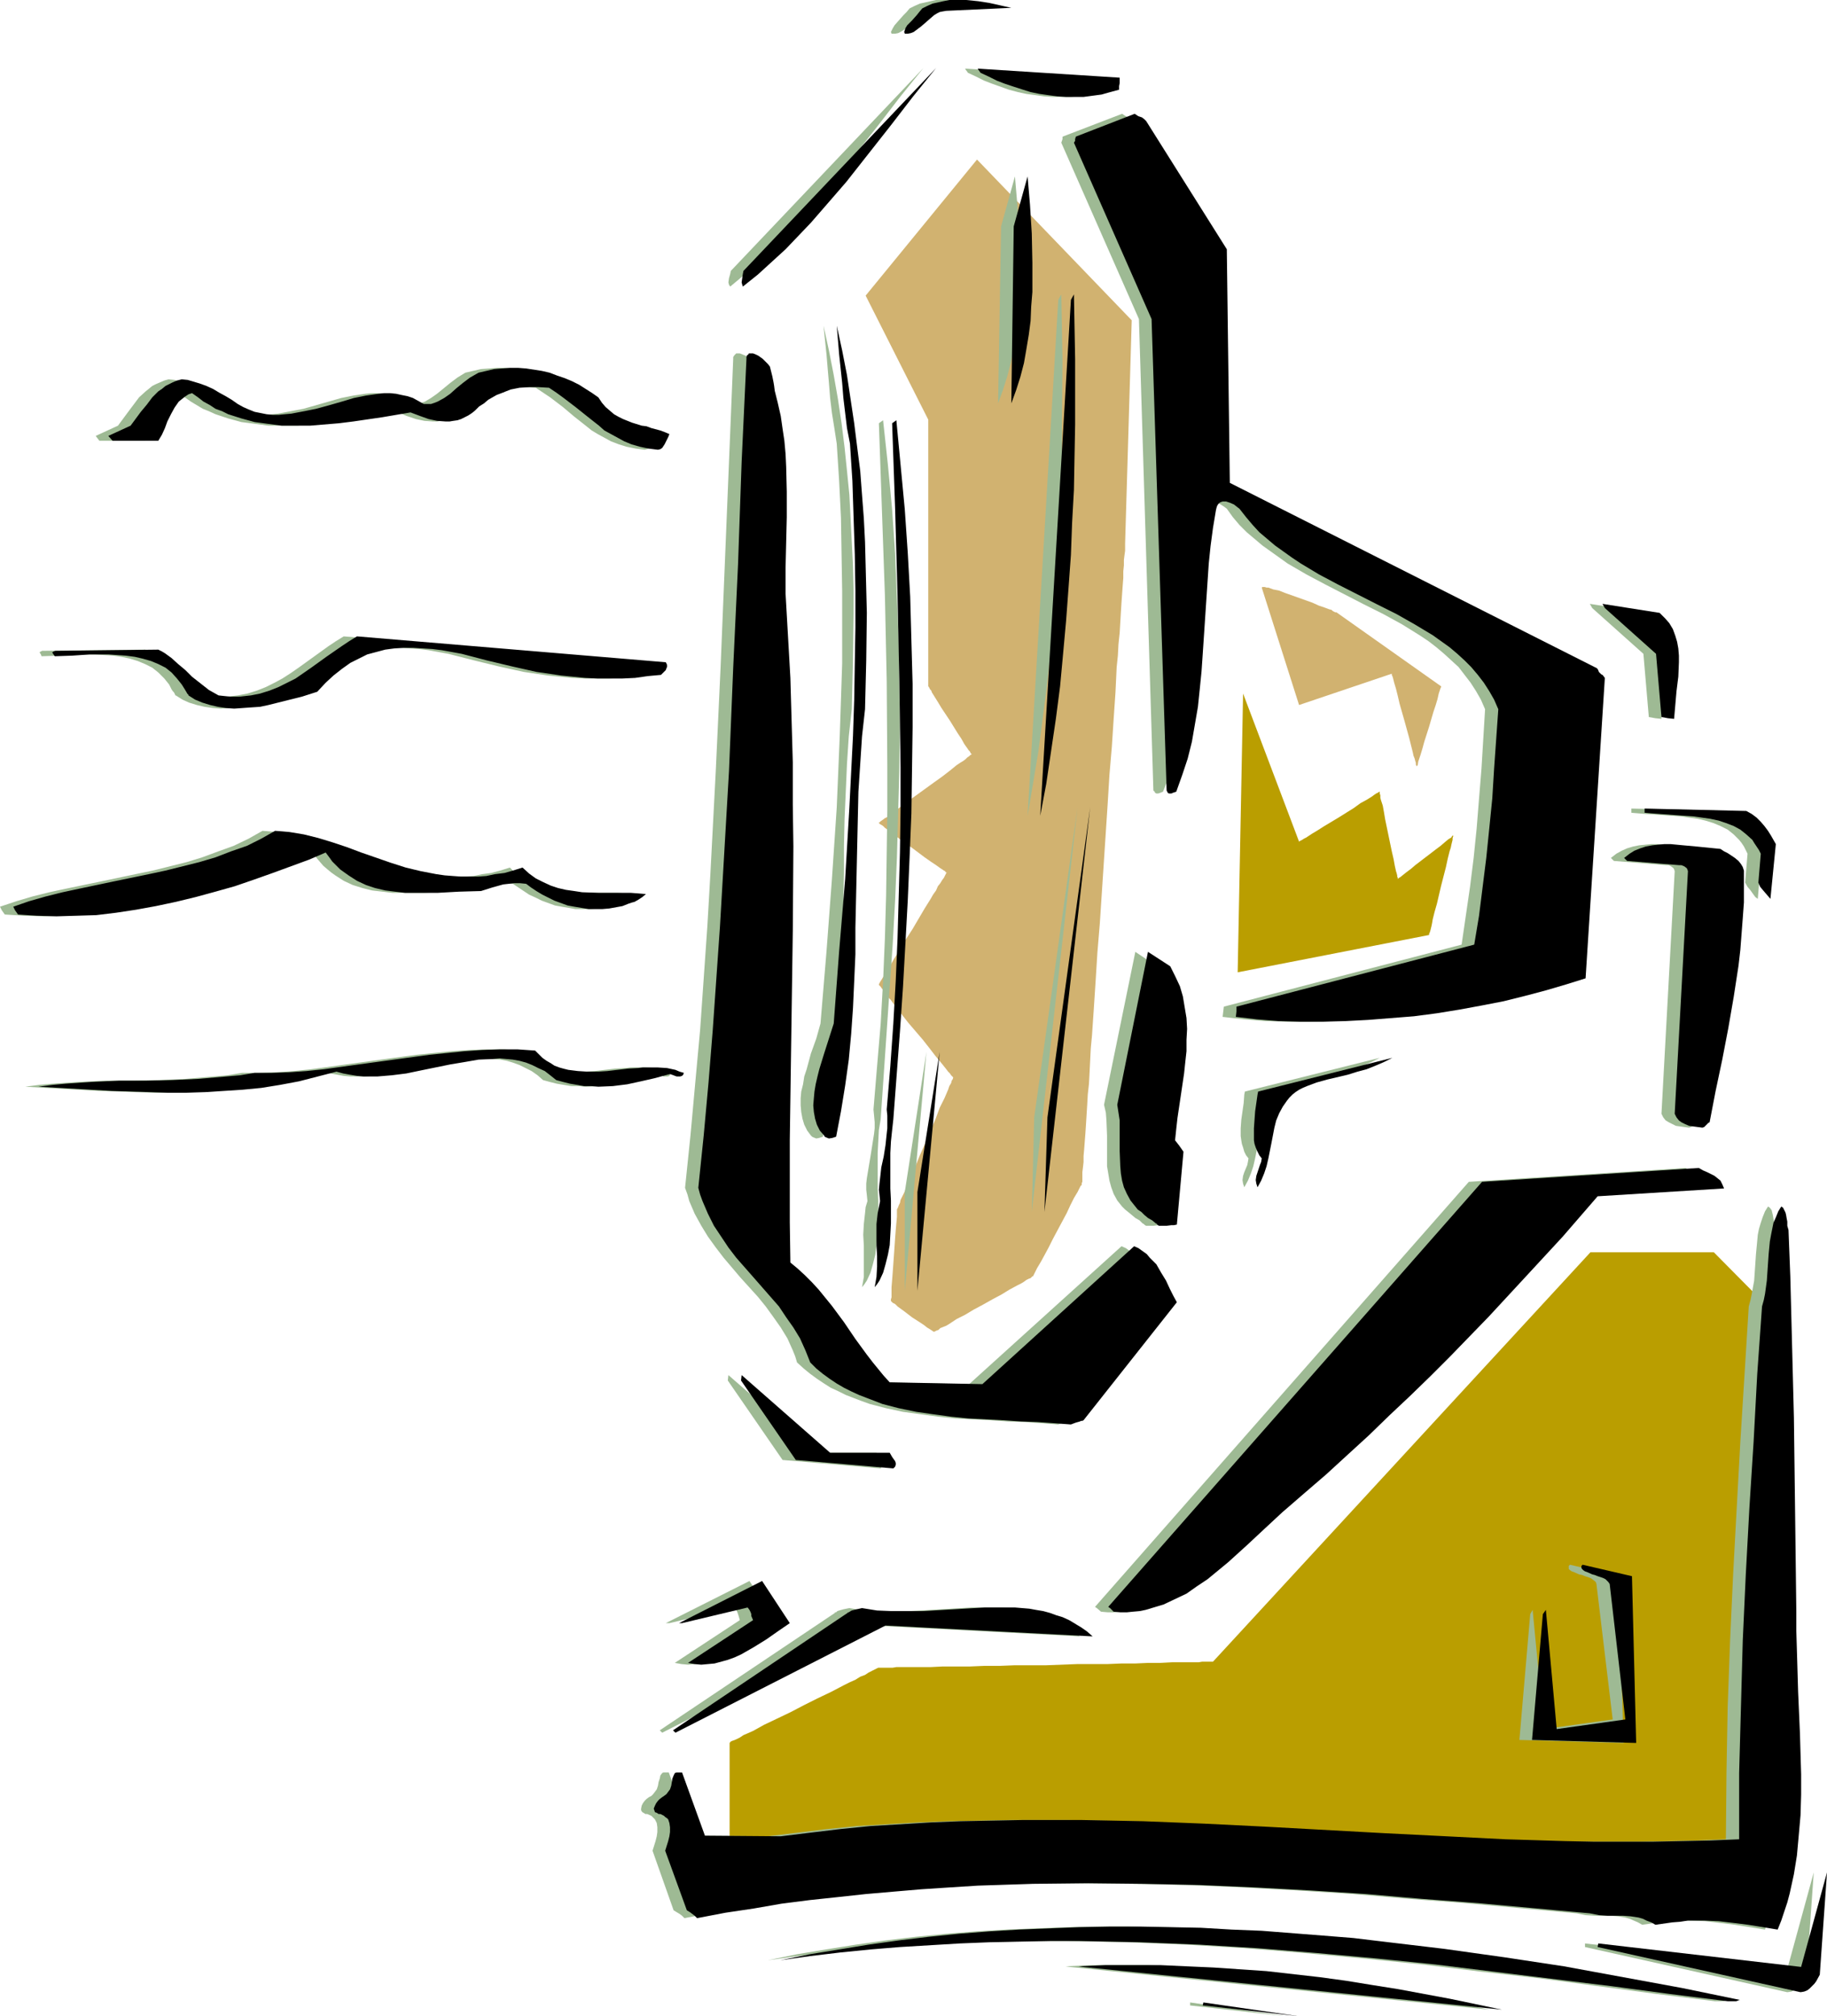 <?xml version="1.0" encoding="UTF-8" standalone="no"?>
<svg
   version="1.0"
   width="129.766mm"
   height="143.178mm"
   id="svg66"
   sodipodi:docname="Fan - Oscillating 07.wmf"
   xmlns:inkscape="http://www.inkscape.org/namespaces/inkscape"
   xmlns:sodipodi="http://sodipodi.sourceforge.net/DTD/sodipodi-0.dtd"
   xmlns="http://www.w3.org/2000/svg"
   xmlns:svg="http://www.w3.org/2000/svg">
  <sodipodi:namedview
     id="namedview66"
     pagecolor="#ffffff"
     bordercolor="#000000"
     borderopacity="0.25"
     inkscape:showpageshadow="2"
     inkscape:pageopacity="0.0"
     inkscape:pagecheckerboard="0"
     inkscape:deskcolor="#d1d1d1"
     inkscape:document-units="mm" />
  <defs
     id="defs1">
    <pattern
       id="WMFhbasepattern"
       patternUnits="userSpaceOnUse"
       width="6"
       height="6"
       x="0"
       y="0" />
  </defs>
  <path
     style="fill:#ba9e00;fill-opacity:1;fill-rule:evenodd;stroke:none"
     d="M 460.075,336.095 H 426.947 L 325.624,445.972 h -0.485 -0.485 -1.939 l -0.97,0.162 h -1.939 -2.424 -2.747 l -3.07,0.162 h -3.232 l -3.555,0.162 h -3.717 l -3.878,0.162 h -4.04 -4.04 l -8.403,0.323 h -8.403 l -4.04,0.162 h -4.04 l -3.878,0.162 h -3.717 -3.555 l -3.232,0.162 h -2.909 -2.747 -3.555 l -0.97,0.162 h -3.717 -0.162 l -0.323,0.162 -0.646,0.323 -0.646,0.323 -0.97,0.485 -0.97,0.646 -1.293,0.485 -1.293,0.808 -1.454,0.646 -1.616,0.808 -3.394,1.777 -3.717,1.777 -3.555,1.777 -3.717,1.939 -3.717,1.777 -3.394,1.616 -1.454,0.808 -1.454,0.808 -1.454,0.646 -1.131,0.485 -0.97,0.646 -0.97,0.485 -0.808,0.323 -0.485,0.162 -0.162,0.162 h -0.162 v 0.162 l -0.162,0.162 v 2.262 1.777 18.259 1.777 2.101 l 0.162,0.162 v 0.162 h 0.323 0.485 0.323 l 0.485,0.162 h 1.454 1.616 l 1.939,0.162 2.424,0.162 2.747,0.162 h 2.909 l 3.232,0.323 3.555,0.162 3.878,0.162 4.04,0.162 4.202,0.162 4.525,0.323 4.848,0.162 4.848,0.323 5.171,0.162 5.333,0.323 5.494,0.323 5.656,0.162 5.818,0.323 5.818,0.323 5.979,0.162 12.282,0.646 12.605,0.646 12.766,0.646 26.018,1.131 12.766,0.646 12.605,0.646 12.282,0.646 5.979,0.162 5.818,0.323 5.818,0.323 5.656,0.323 5.494,0.162 5.333,0.323 5.171,0.162 4.848,0.323 4.848,0.162 4.525,0.162 4.202,0.323 4.202,0.162 3.717,0.162 3.555,0.162 3.232,0.162 3.07,0.162 2.586,0.162 h 2.424 l 1.939,0.162 h 1.778 l 1.293,0.162 h 0.485 0.485 0.808 l 3.232,-156.413 z"
     id="path1" />
  <path
     style="fill:#d1b270;fill-opacity:1;fill-rule:evenodd;stroke:none"
     d="m 262.276,42.82 -29.896,36.518 16.806,33.286 v 0.485 0.323 5.817 2.101 54.131 2.101 5.817 0.323 0.485 0 l 0.162,0.162 0.162,0.323 0.162,0.323 0.323,0.323 0.162,0.485 0.808,1.293 0.808,1.293 0.97,1.616 2.262,3.393 2.101,3.393 0.97,1.454 0.808,1.454 0.808,1.131 0.323,0.485 0.323,0.323 0.162,0.323 0.162,0.323 h 0.162 v 0.162 0 l -0.323,0.162 -0.323,0.323 -0.485,0.323 -0.485,0.485 -0.646,0.485 -0.808,0.485 -0.97,0.646 -1.778,1.454 -2.101,1.616 -2.262,1.616 -4.686,3.393 -2.262,1.616 -2.101,1.616 -1.939,1.454 -0.808,0.485 -0.646,0.646 -0.646,0.323 -0.646,0.485 -0.485,0.323 -0.323,0.323 h -0.162 v 0.162 0 l 0.162,0.162 0.162,0.162 0.323,0.162 0.485,0.323 0.485,0.485 1.131,0.808 1.293,0.97 1.616,1.293 3.394,2.424 3.232,2.424 1.616,1.131 1.454,0.97 1.131,0.808 0.485,0.323 0.485,0.323 0.323,0.162 0.162,0.323 h 0.162 0.162 l -0.162,0.162 -0.162,0.323 -0.162,0.323 -0.323,0.646 -0.485,0.646 -0.485,0.808 -0.646,0.808 -0.485,1.131 -0.808,1.131 -0.646,1.131 -1.616,2.585 -1.616,2.747 -1.616,2.747 -1.778,2.747 -1.616,2.747 -1.616,2.585 -0.646,1.131 -0.646,1.131 -0.646,0.97 -0.485,0.97 -0.485,0.646 -0.485,0.808 -0.323,0.485 -0.162,0.323 -0.162,0.323 v 0 0.162 l 0.162,0.162 0.323,0.323 0.323,0.485 0.485,0.485 0.485,0.808 0.485,0.808 0.808,0.808 1.454,1.939 1.616,2.101 1.778,2.262 1.939,2.262 1.939,2.262 1.778,2.262 1.616,2.101 1.616,1.939 0.646,0.808 0.646,0.808 0.485,0.646 0.485,0.485 0.323,0.485 0.323,0.323 0.162,0.162 0.162,0.162 h -0.162 v 0.323 l -0.323,0.485 -0.162,0.646 -0.485,0.808 -0.323,0.97 -0.485,1.131 -0.485,1.131 -0.646,1.293 -0.646,1.293 -1.131,3.07 -1.454,3.232 -1.293,3.232 -1.454,3.232 -1.293,3.232 -1.293,2.909 -0.646,1.454 -0.485,1.293 -0.485,1.131 -0.485,0.97 -0.485,0.97 -0.162,0.808 -0.323,0.646 -0.162,0.485 -0.162,0.323 v 0 0 l -0.162,0.323 v 0.323 0.485 0.485 0.646 l -0.162,1.777 -0.162,1.777 -0.162,2.101 -0.323,4.686 -0.323,4.524 -0.162,2.101 -0.162,1.939 v 1.454 0.646 0.646 l -0.162,0.485 v 0.485 l 0.162,0.162 0.323,0.323 0.646,0.323 0.646,0.646 1.778,1.293 2.101,1.616 2.262,1.454 0.97,0.646 0.808,0.646 0.808,0.485 0.485,0.323 0.485,0.323 h 0.162 v 0 l 0.323,-0.162 0.323,-0.162 0.485,-0.162 0.485,-0.485 0.808,-0.323 0.808,-0.323 0.808,-0.485 1.939,-1.293 2.262,-1.131 2.424,-1.454 2.424,-1.293 2.586,-1.454 2.424,-1.293 2.101,-1.293 2.101,-1.131 0.97,-0.485 0.808,-0.485 0.646,-0.485 0.646,-0.323 0.485,-0.162 0.323,-0.323 0.162,-0.162 h 0.162 v 0 l 0.162,-0.323 0.162,-0.323 0.162,-0.323 0.323,-0.646 0.323,-0.646 0.485,-0.808 0.485,-0.808 0.97,-1.777 1.131,-2.101 1.131,-2.262 1.293,-2.424 2.424,-4.524 0.97,-2.101 0.97,-1.939 0.485,-0.808 0.485,-0.808 0.323,-0.646 0.323,-0.646 0.162,-0.323 0.323,-0.323 v -0.323 0 -0.162 l 0.162,-0.323 v -0.646 -0.808 -1.131 l 0.162,-1.293 0.162,-1.454 v -1.616 l 0.162,-1.777 0.162,-2.101 0.162,-2.101 0.162,-2.424 0.162,-2.585 0.162,-2.585 0.162,-2.909 0.323,-2.909 0.162,-3.07 0.162,-3.232 0.162,-3.232 0.323,-3.393 0.485,-7.11 0.485,-7.433 0.485,-7.756 0.646,-7.756 2.101,-31.994 0.485,-7.918 0.646,-7.594 0.485,-7.433 0.485,-7.11 0.162,-3.393 0.162,-3.393 0.323,-3.07 0.162,-3.07 0.323,-3.07 0.162,-2.747 0.162,-2.747 0.162,-2.585 0.162,-2.262 0.162,-2.262 0.162,-2.101 v -1.777 l 0.162,-1.616 v -1.454 l 0.162,-1.293 0.162,-1.131 v -0.808 -0.646 -0.323 -0.162 l 1.778,-59.948 z"
     id="path2" />
  <path
     style="fill:#9eba94;fill-opacity:1;fill-rule:evenodd;stroke:none"
     d="m 0.485,244.315 0.808,1.131 5.171,0.323 5.171,0.162 5.333,-0.162 5.333,-0.162 5.333,-0.646 5.494,-0.808 5.333,-0.97 5.333,-1.131 5.333,-1.293 5.171,-1.454 5.333,-1.454 5.171,-1.777 4.848,-1.777 5.01,-1.777 4.686,-1.777 4.686,-1.939 0.808,1.293 0.97,1.131 0.97,1.131 1.131,0.97 0.97,0.808 1.131,0.808 2.262,1.454 2.424,1.131 2.586,0.808 2.586,0.646 2.747,0.323 2.747,0.323 h 2.909 5.656 l 2.909,-0.162 2.909,-0.162 5.818,-0.162 1.616,-0.485 1.454,-0.485 2.909,-0.808 1.454,-0.162 1.616,-0.162 h 1.454 l 1.616,0.162 1.454,0.97 1.454,0.97 1.454,0.97 1.778,0.808 1.616,0.808 1.778,0.646 1.778,0.646 1.778,0.323 1.939,0.323 1.778,0.323 h 1.778 1.939 l 1.778,-0.162 1.778,-0.323 1.778,-0.323 1.778,-0.646 0.808,-0.323 0.646,-0.162 1.293,-0.646 0.97,-0.646 0.97,-0.808 -2.101,-0.162 -2.101,-0.162 h -4.202 -4.363 l -4.363,-0.162 -2.262,-0.323 -2.101,-0.323 -2.101,-0.485 -2.101,-0.646 -2.101,-0.97 -1.778,-0.97 -1.939,-1.293 -1.616,-1.616 -2.586,0.808 -2.424,0.646 -2.424,0.323 -2.262,0.485 -2.424,0.162 h -2.262 -2.262 l -2.101,-0.162 -2.262,-0.162 -2.101,-0.323 -4.202,-0.808 -4.202,-0.97 -4.04,-1.293 -7.757,-2.747 -3.878,-1.454 -3.878,-1.293 -3.717,-1.131 -3.878,-0.97 -3.878,-0.646 -1.939,-0.162 -1.939,-0.162 -3.717,2.101 -4.04,1.939 -4.04,1.454 -4.363,1.616 -4.202,1.293 -4.525,1.131 -4.525,1.131 -4.686,0.97 -9.211,1.939 -9.373,1.939 -4.525,0.97 -4.525,1.131 -4.363,1.293 L 0,243.346 Z"
     id="path3" />
  <path
     style="fill:#9eba94;fill-opacity:1;fill-rule:evenodd;stroke:none"
     d="m 11.15,176.127 4.686,-0.162 4.848,-0.323 h 4.848 l 2.424,0.162 2.424,0.162 2.262,0.323 2.262,0.485 2.101,0.646 1.939,0.808 1.939,0.97 1.616,1.293 1.616,1.616 1.293,1.616 0.646,1.293 0.323,0.485 0.323,0.323 0.323,0.646 v 0.162 h 0.162 l 1.778,1.131 1.778,0.808 2.101,0.646 2.101,0.485 2.262,0.323 2.101,0.162 2.262,-0.162 2.424,-0.162 2.262,-0.162 2.262,-0.485 4.686,-1.131 4.363,-1.131 4.202,-1.293 2.101,-2.424 2.101,-1.939 2.262,-1.777 2.262,-1.616 2.262,-1.131 2.424,-1.131 2.424,-0.646 2.424,-0.646 2.424,-0.323 2.424,-0.162 h 2.586 l 2.586,0.162 2.424,0.162 2.586,0.323 5.333,0.97 6.949,1.777 6.626,1.616 6.626,1.454 6.464,0.97 3.232,0.323 3.232,0.323 3.394,0.162 h 3.232 3.394 l 3.394,-0.162 3.555,-0.485 3.394,-0.323 0.646,-0.646 0.808,-0.646 0.162,-0.485 0.162,-0.323 -0.162,-0.646 -0.162,-0.646 -83.062,-6.948 -2.101,1.293 -1.939,1.293 -4.04,2.909 -4.04,2.909 -2.101,1.454 -2.262,1.454 -2.101,1.131 -2.262,1.131 -2.424,0.97 -2.586,0.808 -2.586,0.485 -2.747,0.323 h -2.909 l -1.454,-0.162 -1.616,-0.162 -2.586,-1.454 -2.262,-1.777 -2.101,-1.777 -1.939,-1.777 -1.778,-1.616 -1.778,-1.616 -1.778,-1.293 -0.97,-0.485 -0.97,-0.485 -27.634,0.323 -0.323,0.162 -0.323,0.162 v 0 0.162 l 0.323,0.485 z"
     id="path4" />
  <path
     style="fill:#9eba94;fill-opacity:1;fill-rule:evenodd;stroke:none"
     d="m 6.787,291.659 19.715,1.131 10.019,0.323 5.01,0.162 h 5.01 l 5.01,-0.162 5.171,-0.323 5.01,-0.323 5.01,-0.485 5.01,-0.808 5.01,-0.97 5.171,-1.293 5.01,-1.293 1.778,0.485 1.778,0.323 1.778,0.323 1.778,0.162 h 3.878 l 3.717,-0.323 3.878,-0.485 4.04,-0.808 7.757,-1.616 3.878,-0.646 3.878,-0.646 3.717,-0.162 1.939,-0.162 1.778,0.162 1.778,0.162 1.778,0.323 1.616,0.485 1.778,0.646 1.616,0.808 1.616,0.808 1.616,1.131 1.454,1.293 1.778,0.485 1.939,0.485 1.939,0.323 1.939,0.323 h 1.939 l 1.939,0.162 3.878,-0.162 3.717,-0.485 3.717,-0.808 3.717,-0.808 3.394,-0.97 0.646,-0.162 0.646,0.162 0.485,0.162 0.646,0.323 h 0.485 0.646 l 0.485,-0.162 0.162,-0.323 0.323,-0.485 -1.131,-0.323 -1.131,-0.485 -2.424,-0.485 -2.424,-0.162 h -2.586 -1.293 l -1.293,0.162 -2.747,0.162 -5.494,0.646 -2.747,0.162 h -2.747 l -2.586,-0.162 -2.424,-0.323 -1.293,-0.323 -1.293,-0.323 -1.131,-0.485 -1.131,-0.646 -1.131,-0.646 -0.97,-0.808 -1.131,-0.97 -0.97,-0.97 -4.686,-0.323 h -4.686 l -4.686,0.162 -4.848,0.323 -9.373,0.97 -9.534,1.293 -9.373,1.293 -9.373,1.293 -4.686,0.485 -4.686,0.323 -4.686,0.162 h -4.525 l -3.878,0.646 -3.717,0.323 -3.717,0.323 -3.717,0.323 -7.272,0.323 -7.11,0.162 h -7.11 l -7.11,0.323 -7.272,0.485 -3.555,0.323 z"
     id="path5" />
  <path
     style="fill:#9eba94;fill-opacity:1;fill-rule:evenodd;stroke:none"
     d="m 26.664,118.28 h 12.282 l 0.97,-1.616 0.808,-1.777 0.808,-1.777 0.808,-1.939 0.97,-1.777 1.293,-1.616 0.646,-0.646 0.808,-0.646 0.97,-0.646 0.97,-0.323 1.616,1.131 1.616,1.131 1.616,0.97 1.616,0.97 1.616,0.646 1.778,0.808 3.394,1.131 3.555,0.97 3.717,0.485 3.555,0.485 h 3.878 3.878 l 3.717,-0.323 3.878,-0.323 3.878,-0.485 7.757,-1.131 7.757,-1.293 2.424,0.97 2.424,0.808 2.262,0.485 2.262,0.162 h 1.131 l 0.97,-0.162 1.131,-0.162 0.97,-0.323 0.97,-0.485 0.808,-0.485 0.97,-0.646 0.808,-0.646 1.293,-1.131 1.131,-0.808 1.131,-0.97 1.293,-0.646 1.131,-0.646 1.131,-0.485 2.424,-0.97 2.424,-0.485 2.586,-0.162 h 2.586 l 2.747,0.162 1.939,1.293 1.939,1.293 3.394,2.585 3.07,2.585 3.07,2.424 1.616,1.293 1.616,0.97 1.778,0.97 1.778,0.97 2.101,0.808 2.101,0.646 2.424,0.485 2.424,0.323 0.646,-0.162 0.485,-0.323 0.485,-0.485 0.323,-0.485 0.485,-1.293 0.808,-1.454 -1.293,-0.485 -1.131,-0.485 -2.424,-0.646 -5.171,-1.454 -2.586,-0.97 -1.131,-0.646 -1.293,-0.646 -1.131,-0.97 -0.97,-0.97 -1.131,-1.131 -0.97,-1.454 -1.616,-1.131 -1.778,-1.131 -1.778,-1.131 -1.939,-0.97 -1.939,-0.808 -1.939,-0.646 -2.101,-0.808 -1.939,-0.485 -2.101,-0.323 -2.262,-0.323 -2.101,-0.162 h -2.101 l -2.101,0.162 -2.262,0.162 -2.101,0.485 -2.101,0.485 -2.101,1.293 -1.939,1.454 -1.778,1.454 -1.778,1.454 -1.616,1.131 -1.616,0.97 -0.97,0.323 -0.808,0.323 h -0.97 -1.131 l -1.293,-0.808 -1.454,-0.808 -1.454,-0.485 -1.616,-0.323 -1.454,-0.323 -1.616,-0.162 h -1.616 l -1.616,0.162 -3.232,0.485 -3.232,0.646 -3.394,0.97 -3.394,0.97 -3.394,0.97 -3.394,0.646 -3.394,0.646 -1.616,0.162 -1.616,0.162 h -1.616 l -1.778,-0.162 -1.454,-0.323 -1.616,-0.323 -1.616,-0.646 -1.616,-0.646 -1.454,-0.808 -1.616,-1.131 -1.616,-0.97 -1.616,-0.97 -1.778,-0.97 -1.616,-0.808 -1.778,-0.646 -1.778,-0.485 -1.616,-0.485 -1.616,-0.162 -1.131,0.323 -1.131,0.485 -1.131,0.485 -0.97,0.485 -0.97,0.808 -0.808,0.646 -1.778,1.616 -1.454,1.939 -1.454,1.939 -2.747,3.716 -5.979,2.747 z"
     id="path6" />
  <path
     style="fill:#9eba94;fill-opacity:1;fill-rule:evenodd;stroke:none"
     d="m 196.182,72.713 -0.162,0.808 -0.323,1.131 -0.162,1.131 0.162,0.646 0.323,0.485 3.878,-3.232 3.878,-3.393 3.555,-3.393 3.555,-3.555 3.232,-3.555 3.394,-3.716 6.302,-7.271 5.979,-7.594 5.979,-7.594 5.979,-7.756 6.141,-7.594 z"
     id="path7" />
  <path
     style="fill:#9eba94;fill-opacity:1;fill-rule:evenodd;stroke:none"
     d="m 196.829,96.304 -1.131,27.631 -1.131,27.631 -1.131,27.631 -1.293,27.792 -1.454,27.792 -0.808,13.896 -0.97,13.896 -0.97,13.896 -1.293,14.058 -1.293,14.219 -1.454,14.058 0.646,1.777 0.485,1.777 1.454,3.393 1.778,3.232 1.778,2.909 2.101,2.909 2.101,2.747 4.525,5.332 4.686,5.171 2.101,2.585 2.101,2.909 1.939,2.747 1.778,2.909 1.454,3.232 0.646,1.616 0.485,1.616 1.778,1.616 1.778,1.454 1.778,1.293 1.939,1.293 1.778,1.131 2.101,0.97 1.939,0.97 2.101,0.808 2.101,0.808 2.262,0.808 4.363,1.131 4.525,0.97 4.686,0.646 4.686,0.646 4.686,0.485 9.373,0.485 4.686,0.323 4.686,0.162 4.525,0.323 4.363,0.323 1.131,-0.485 1.131,-0.323 0.808,-0.162 0.162,-0.162 v 0 l 25.21,-31.67 -0.97,-1.777 -0.485,-0.97 -0.485,-0.97 -1.131,-2.101 -1.131,-2.101 -1.454,-2.262 -1.616,-1.777 -0.97,-0.97 -0.97,-0.808 -1.131,-0.808 -1.131,-0.485 -40.885,37.003 -24.886,-0.485 -1.454,-1.777 -1.454,-1.777 -1.616,-1.777 -1.454,-2.101 -3.07,-4.201 -3.232,-4.524 -3.232,-4.363 -3.394,-4.363 -1.939,-1.939 -1.778,-1.939 -2.101,-1.777 -1.939,-1.616 V 328.016 317.028 306.04 l 0.162,-11.149 0.323,-22.46 0.162,-22.46 0.323,-22.783 -0.162,-11.311 -0.162,-11.311 -0.162,-11.311 -0.485,-11.311 -0.485,-11.311 -0.646,-11.311 v -6.948 -6.787 l 0.162,-6.787 0.162,-6.787 -0.323,-6.787 -0.162,-3.393 -0.323,-3.555 -0.485,-3.232 -0.485,-3.393 -0.646,-3.555 -0.97,-3.232 -0.162,-1.293 -0.162,-0.97 -0.162,-0.808 v -0.808 l -0.323,-1.293 -0.323,-1.293 -0.646,-0.646 -0.485,-0.485 -0.97,-0.97 -0.97,-0.808 -0.808,-0.323 -0.808,-0.323 h -0.323 -0.646 l -0.323,0.323 -0.162,0.162 -0.323,0.485 z"
     id="path8" />
  <path
     style="fill:#9eba94;fill-opacity:1;fill-rule:evenodd;stroke:none"
     d="m 172.104,485.399 v 0.485 l 0.323,0.485 0.323,0.162 0.485,0.323 h 0.485 l 1.131,0.485 0.323,0.323 0.323,0.323 0.323,0.323 0.485,0.97 0.162,1.131 v 1.293 l -0.162,1.131 -0.323,1.293 -0.808,2.585 5.656,15.997 0.808,0.485 0.808,0.485 0.646,0.485 0.646,0.646 7.595,-1.454 7.434,-1.131 7.595,-1.293 7.595,-0.97 7.434,-0.808 7.434,-0.808 7.595,-0.646 7.434,-0.646 7.595,-0.485 7.434,-0.485 15.029,-0.485 14.867,-0.162 14.867,0.162 14.867,0.323 14.867,0.646 14.867,0.808 15.029,0.97 15.029,1.293 14.867,1.131 30.058,2.747 2.424,0.485 2.424,0.162 h 4.202 l 2.101,0.162 1.939,0.323 1.131,0.323 1.131,0.485 1.131,0.485 1.131,0.646 2.262,-0.323 2.262,-0.323 4.363,-0.485 h 4.202 l 3.878,0.162 4.04,0.485 3.878,0.485 8.08,1.293 0.808,-2.424 0.97,-2.424 0.646,-2.424 0.646,-2.424 1.131,-5.171 0.808,-5.009 0.646,-5.332 0.323,-5.494 0.162,-5.494 v -5.494 l -0.323,-10.988 -0.323,-11.149 -0.485,-10.988 v -5.332 -5.171 l -0.323,-26.177 -0.162,-12.927 -0.323,-12.927 -0.162,-12.765 -0.323,-12.604 -0.323,-12.604 -0.485,-12.442 -0.323,-1.131 -0.162,-1.131 -0.162,-0.808 -0.162,-0.97 -0.162,-0.646 -0.162,-0.646 -0.485,-0.646 -0.485,-0.323 -0.808,1.293 -0.646,1.616 -0.485,1.454 -0.485,1.616 -0.323,1.616 -0.162,1.777 -0.323,3.393 -0.485,7.11 -0.646,3.555 -0.323,1.616 -0.485,1.777 -1.131,18.259 -1.131,18.097 -0.97,17.774 -0.97,17.936 -0.808,17.613 -0.646,17.774 -0.323,17.774 -0.162,17.774 -7.595,0.323 -7.757,0.162 -7.757,0.162 h -7.918 -7.757 l -7.918,-0.162 -15.837,-0.485 -16.16,-0.808 -15.998,-0.808 -32.482,-1.777 -16.322,-0.808 -16.483,-0.646 -16.322,-0.323 h -16.16 l -8.242,0.162 -8.08,0.162 -8.08,0.323 -8.242,0.485 -8.08,0.485 -8.08,0.808 -7.918,0.97 -8.08,0.97 -20.362,-0.162 -6.141,-16.966 h -0.646 -0.485 -0.323 l -0.323,0.162 -0.485,0.646 -0.162,0.808 -0.323,0.97 -0.162,0.97 -0.323,0.97 -0.485,0.646 -0.485,0.646 -0.485,0.485 -0.646,0.323 -0.646,0.485 -0.485,0.485 -0.485,0.646 -0.323,0.646 z"
     id="path9" />
  <path
     style="fill:#9eba94;fill-opacity:1;fill-rule:evenodd;stroke:none"
     d="m 179.699,435.631 17.614,-4.201 0.323,0.646 0.323,0.646 0.323,0.97 0.323,1.131 -17.453,11.472 1.778,0.323 1.778,0.162 1.778,-0.162 1.778,-0.162 1.778,-0.485 1.778,-0.485 1.778,-0.646 1.778,-0.808 3.555,-1.939 3.232,-2.101 3.232,-2.262 3.07,-2.101 -7.272,-11.311 -22.462,11.311 z"
     id="path10" />
  <path
     style="fill:#9eba94;fill-opacity:1;fill-rule:evenodd;stroke:none"
     d="m 177.76,465.039 56.56,-28.762 55.59,2.909 -1.616,-1.293 -1.454,-1.131 -1.616,-0.97 -1.616,-0.97 -1.778,-0.808 -1.616,-0.485 -1.778,-0.646 -1.939,-0.485 -1.778,-0.323 -1.939,-0.323 -3.878,-0.323 h -3.878 -4.202 l -8.242,0.485 -8.242,0.485 h -4.202 -4.202 l -4.04,-0.162 -3.878,-0.646 -1.616,0.323 -1.131,0.323 -0.485,0.162 -0.323,0.323 h -0.323 v 0.162 l -47.026,31.509 z"
     id="path11" />
  <path
     style="fill:#9eba94;fill-opacity:1;fill-rule:evenodd;stroke:none"
     d="m 195.374,370.512 14.706,21.329 26.341,2.262 0.323,-0.485 0.323,-0.485 v -0.485 l -0.323,-0.485 -0.646,-1.131 -0.808,-1.131 h -15.837 l -23.917,-20.844 z"
     id="path12" />
  <path
     style="fill:#9eba94;fill-opacity:1;fill-rule:evenodd;stroke:none"
     d="m 221.069,87.417 0.808,7.756 0.323,3.878 0.323,3.716 0.323,4.04 0.485,4.04 0.646,4.04 0.646,4.201 0.646,10.018 0.485,9.857 0.162,9.857 0.162,9.857 v 9.695 9.695 l -0.323,9.695 -0.323,9.695 -0.808,19.229 -1.293,19.229 -1.454,19.39 -1.616,19.39 -1.131,4.04 -1.454,4.04 -1.131,4.201 -0.646,1.939 -0.323,2.101 -0.485,1.939 -0.162,1.777 v 1.939 l 0.162,1.777 0.323,1.777 0.485,1.616 0.808,1.616 0.97,1.293 0.323,0.323 0.323,0.162 0.808,0.323 0.808,-0.162 0.97,-0.323 1.454,-6.787 1.131,-6.948 0.808,-6.948 0.808,-6.948 0.485,-6.948 0.162,-7.11 0.323,-7.271 0.162,-7.11 0.323,-14.543 v -7.433 l 0.162,-7.271 0.323,-7.271 0.323,-7.433 0.485,-7.433 0.808,-7.271 0.323,-13.088 0.162,-12.765 v -6.302 l -0.162,-6.463 -0.323,-6.302 -0.323,-6.302 -0.323,-6.302 -0.646,-6.463 -0.646,-6.302 -0.808,-6.463 -0.97,-6.463 -1.131,-6.463 -1.293,-6.625 z"
     id="path13" />
  <path
     style="fill:#9eba94;fill-opacity:1;fill-rule:evenodd;stroke:none"
     d="m 239.329,9.049 h 0.97 l 0.808,-0.162 0.646,-0.323 0.808,-0.485 1.131,-0.97 1.293,-0.97 1.131,-1.131 1.293,-0.97 0.646,-0.485 0.808,-0.323 0.808,-0.162 0.808,-0.162 L 267.933,2.101 265.185,1.454 262.115,0.808 259.045,0.323 255.974,0 h -3.07 -1.616 l -1.454,0.323 -1.454,0.323 -1.454,0.323 -1.454,0.646 -1.293,0.646 -0.808,0.97 -0.808,0.808 -1.293,1.454 -1.131,1.293 -0.485,0.808 -0.485,0.97 z"
     id="path14" />
  <path
     style="fill:#9eba94;fill-opacity:1;fill-rule:evenodd;stroke:none"
     d="m 235.936,113.594 0.808,23.107 0.808,23.107 0.485,22.945 0.162,23.107 v 11.472 l -0.162,11.472 -0.162,11.472 -0.323,11.472 -0.485,11.472 -0.646,11.472 -0.97,11.472 -0.97,11.634 0.162,1.616 0.162,1.777 v 1.616 l -0.162,1.454 -0.485,3.07 -0.485,3.07 -0.485,2.909 -0.485,2.909 -0.162,1.454 v 1.616 l 0.162,1.454 0.162,1.616 -0.485,1.616 -0.162,1.616 -0.323,2.909 -0.162,2.909 0.162,2.909 v 2.747 2.909 2.747 l -0.485,2.747 0.646,-0.808 0.646,-0.97 0.97,-2.101 0.646,-2.262 0.646,-2.585 0.323,-2.585 0.323,-2.909 0.162,-2.909 v -6.14 l -0.162,-3.232 v -6.302 -3.232 l 0.162,-3.07 0.162,-3.07 0.485,-2.909 1.616,-23.591 0.808,-11.796 0.808,-11.634 0.646,-11.796 0.485,-11.472 0.323,-11.796 0.323,-11.472 0.162,-11.634 -0.162,-11.634 -0.162,-11.634 -0.485,-11.796 -0.485,-11.634 -0.808,-11.796 -1.131,-11.957 -1.293,-11.957 z"
     id="path15" />
  <path
     style="fill:#9eba94;fill-opacity:1;fill-rule:evenodd;stroke:none"
     d="m 206.04,526.118 8.08,-1.131 7.918,-0.97 8.08,-0.808 8.08,-0.646 8.08,-0.485 7.918,-0.485 8.08,-0.323 8.08,-0.162 8.08,-0.162 h 7.918 l 8.08,0.162 7.918,0.162 15.998,0.646 15.998,0.97 15.837,1.293 15.837,1.454 15.837,1.616 15.837,1.939 15.675,1.777 15.675,2.101 15.675,2.101 15.675,1.939 h 1.131 1.131 l 0.485,-0.162 0.323,-0.162 h 0.162 0.162 l -15.675,-3.232 -15.837,-2.909 -15.998,-2.909 -15.998,-2.424 -16.16,-2.262 -16.16,-1.939 -8.242,-0.97 -8.08,-0.646 -8.242,-0.646 -8.08,-0.646 -8.08,-0.323 -8.242,-0.485 -8.242,-0.162 -8.08,-0.162 h -8.242 l -8.08,0.162 -8.242,0.323 -8.08,0.323 -8.08,0.485 -8.08,0.646 -8.08,0.808 -8.08,0.97 -7.918,1.131 -8.08,1.293 -7.757,1.293 z"
     id="path16" />
  <path
     style="fill:#9eba94;fill-opacity:1;fill-rule:evenodd;stroke:none"
     d="m 259.853,19.552 2.101,0.97 2.262,1.131 2.101,0.808 2.262,0.808 2.262,0.808 2.424,0.646 2.262,0.485 2.424,0.323 2.262,0.323 2.424,0.162 h 2.424 2.424 l 2.424,-0.323 2.262,-0.323 2.424,-0.646 2.262,-0.646 0.162,-0.97 v -0.808 l 0.162,-1.454 -38.138,-2.424 z"
     id="path17" />
  <path
     style="fill:#9eba94;fill-opacity:1;fill-rule:evenodd;stroke:none"
     d="m 217.998,534.52 11.15,-0.97 z"
     id="path18" />
  <path
     style="fill:#9eba94;fill-opacity:1;fill-rule:evenodd;stroke:none"
     d="m 242.885,319.937 v 26.5 l 5.818,-64.149 z"
     id="path19" />
  <path
     style="fill:#9eba94;fill-opacity:1;fill-rule:evenodd;stroke:none"
     d="m 268.74,60.756 -0.808,47.506 1.293,-3.555 1.131,-3.555 0.97,-3.716 0.808,-3.716 0.485,-3.878 0.485,-3.716 0.323,-3.878 0.162,-3.878 0.162,-3.878 v -3.878 l -0.162,-7.918 -0.485,-7.756 -0.646,-7.594 z"
     id="path20" />
  <path
     style="fill:#9eba94;fill-opacity:1;fill-rule:evenodd;stroke:none"
     d="m 284.9,38.295 20.846,47.344 3.878,126.52 0.323,0.323 0.162,0.323 0.323,0.162 h 0.162 0.323 l 0.485,-0.162 0.808,-0.323 1.778,-4.524 1.293,-4.363 1.131,-4.524 0.97,-4.686 0.646,-4.686 0.646,-4.686 0.323,-4.848 0.485,-4.686 0.485,-9.695 0.646,-9.695 0.485,-4.848 0.485,-4.686 0.646,-4.848 0.808,-4.848 0.162,-0.646 0.162,-0.485 0.323,-0.485 0.162,-0.323 0.485,-0.162 0.485,-0.162 h 0.97 l 0.97,0.323 0.97,0.485 0.97,0.646 0.646,0.485 1.616,2.262 1.778,2.101 1.939,1.939 2.101,1.777 2.101,1.777 2.262,1.616 2.262,1.616 2.262,1.616 5.01,2.909 5.171,2.747 10.342,5.332 5.171,2.585 5.01,2.747 4.686,2.909 2.424,1.616 2.101,1.616 2.101,1.777 1.939,1.777 1.939,1.777 1.616,2.101 1.616,2.101 1.454,2.262 1.293,2.262 1.131,2.585 -0.97,15.997 -0.646,7.918 -0.646,8.079 -0.808,7.918 -0.97,7.756 -1.131,7.756 -1.131,7.756 -63.832,16.643 -0.323,2.747 5.656,0.646 5.818,0.485 5.979,0.162 h 5.979 l 5.979,-0.162 6.141,-0.323 6.302,-0.485 6.141,-0.485 5.979,-0.808 6.141,-0.97 5.979,-1.131 5.818,-1.131 5.818,-1.454 5.656,-1.454 5.333,-1.616 5.333,-1.616 5.171,-80.63 -0.485,-0.646 -0.323,-0.162 -0.162,-0.162 -0.646,-0.646 -0.162,-0.485 -0.323,-0.485 -98.737,-49.768 -0.808,-62.695 -21.493,-34.417 -0.646,-0.485 -0.646,-0.485 -0.808,-0.323 -0.97,-0.646 -15.998,6.14 v 0.162 0.485 l -0.162,0.485 z"
     id="path21" />
  <path
     style="fill:#9eba94;fill-opacity:1;fill-rule:evenodd;stroke:none"
     d="m 284.092,80.469 -8.242,138.478 1.454,-8.564 1.454,-8.726 1.131,-8.726 1.131,-8.726 0.97,-8.726 0.808,-8.887 0.646,-8.726 0.485,-8.887 0.485,-8.726 0.323,-8.726 0.323,-8.887 v -8.726 l 0.162,-17.451 -0.323,-17.451 z"
     id="path22" />
  <path
     style="fill:#9eba94;fill-opacity:1;fill-rule:evenodd;stroke:none"
     d="m 277.628,299.9 -0.646,25.369 12.282,-108.585 z"
     id="path23" />
  <path
     style="fill:#9eba94;fill-opacity:1;fill-rule:evenodd;stroke:none"
     d="m 296.374,296.507 0.485,2.101 0.162,2.101 0.162,4.04 v 4.201 4.04 l 0.323,1.939 0.323,1.939 0.485,1.777 0.646,1.777 0.97,1.777 1.293,1.616 0.808,0.808 0.808,0.646 0.97,0.808 0.97,0.808 1.131,0.646 0.808,0.808 0.323,0.162 0.323,0.323 h 0.162 v 0.162 h 1.131 0.97 l 1.293,-0.162 h 0.808 l 0.808,-0.162 1.616,-19.552 -0.97,-1.616 -1.293,-1.454 0.808,-5.979 1.616,-11.957 0.485,-3.07 0.162,-2.909 0.162,-3.07 v -2.909 l -0.162,-2.909 -0.323,-2.909 -0.646,-2.909 -0.808,-2.747 -1.131,-2.747 -1.454,-2.585 -5.818,-3.878 z"
     id="path24" />
  <path
     style="fill:#9eba94;fill-opacity:1;fill-rule:evenodd;stroke:none"
     d="m 294.435,431.591 1.131,0.97 1.778,0.162 h 1.616 l 1.778,-0.162 1.616,-0.162 1.778,-0.323 1.454,-0.485 3.232,-0.97 3.07,-1.454 3.07,-1.454 2.909,-1.939 2.909,-1.939 2.747,-2.262 2.586,-2.262 5.171,-4.686 2.424,-2.262 2.424,-2.262 2.424,-2.101 2.262,-2.101 5.979,-5.171 5.818,-5.009 5.656,-5.332 5.656,-5.171 5.656,-5.332 5.494,-5.171 5.333,-5.332 5.333,-5.332 10.342,-10.665 10.019,-10.826 9.858,-10.665 9.534,-10.826 33.774,-2.101 -0.323,-1.131 -0.646,-0.97 -0.646,-0.646 -0.97,-0.646 -0.808,-0.485 -1.131,-0.485 -1.131,-0.485 -1.131,-0.646 -58.176,3.716 -100.353,114.078 z"
     id="path25" />
  <path
     style="fill:#9eba94;fill-opacity:1;fill-rule:evenodd;stroke:none"
     d="m 287.163,527.895 112.635,11.472 -13.898,-2.909 -6.949,-1.293 -7.11,-1.293 -6.949,-1.131 -7.11,-1.131 -6.949,-0.97 -7.11,-0.808 -7.11,-0.808 -7.11,-0.485 -7.272,-0.485 -7.11,-0.323 -7.272,-0.323 h -7.272 -7.272 l -7.272,0.323 z"
     id="path26" />
  <path
     style="fill:#9eba94;fill-opacity:1;fill-rule:evenodd;stroke:none"
     d="m 334.027,293.76 -0.162,2.262 -0.323,2.262 -0.323,2.262 -0.162,2.262 v 2.101 l 0.162,1.131 0.162,0.97 0.323,0.97 0.323,1.131 0.485,0.97 0.646,0.808 -0.162,0.97 -0.162,0.808 -0.808,1.939 -0.323,0.97 -0.162,1.131 0.162,0.97 0.323,0.97 0.97,-1.777 0.808,-1.939 0.646,-1.939 0.485,-2.101 0.808,-4.04 0.97,-4.201 0.485,-1.939 0.808,-1.939 0.808,-1.777 1.293,-1.616 0.646,-0.808 0.808,-0.808 0.808,-0.646 0.97,-0.646 0.97,-0.485 1.131,-0.485 1.293,-0.485 1.293,-0.485 2.909,-0.808 2.747,-0.646 2.747,-0.646 2.586,-0.808 2.424,-0.646 2.424,-0.97 2.262,-0.97 2.262,-1.131 -36.198,9.049 z"
     id="path27" />
  <path
     style="fill:#9eba94;fill-opacity:1;fill-rule:evenodd;stroke:none"
     d="m 319.483,538.237 25.694,2.909 -25.694,-3.716 z"
     id="path28" />
  <path
     style="fill:#9eba94;fill-opacity:1;fill-rule:evenodd;stroke:none"
     d="m 427.432,163.2 13.736,12.28 1.454,16.966 1.778,0.323 1.616,0.162 0.162,-3.716 0.323,-1.777 0.162,-1.939 0.485,-3.878 0.162,-3.878 -0.162,-1.777 v -1.939 l -0.485,-1.777 -0.323,-1.616 -0.808,-1.777 -0.808,-1.616 -1.131,-1.293 -1.454,-1.454 -15.352,-2.424 z"
     id="path29" />
  <path
     style="fill:#9eba94;fill-opacity:1;fill-rule:evenodd;stroke:none"
     d="m 410.787,433.207 -2.909,33.771 27.957,0.808 -1.293,-44.759 -13.09,-3.07 -0.323,0.323 v 0.485 0.323 l 0.323,0.323 0.485,0.323 0.485,0.162 1.454,0.646 0.808,0.162 0.808,0.323 1.454,0.485 0.485,0.323 0.646,0.485 0.323,0.323 0.162,0.485 4.363,36.356 -18.422,2.585 -3.07,-31.994 z"
     id="path30" />
  <path
     style="fill:#9eba94;fill-opacity:1;fill-rule:evenodd;stroke:none"
     d="m 433.249,231.065 13.898,1.131 h 0.808 l 0.646,0.323 0.646,0.485 0.162,0.323 0.162,0.485 -3.555,65.118 0.485,0.97 0.646,0.808 0.808,0.485 0.97,0.485 0.97,0.485 1.131,0.162 2.424,0.323 0.485,-0.162 0.323,-0.162 0.162,-0.162 v 0 -0.162 l 0.485,-0.323 0.162,-0.323 0.323,-0.162 1.778,-8.402 1.616,-8.402 1.616,-8.402 1.454,-8.402 1.293,-8.402 0.485,-4.201 0.485,-4.201 0.323,-4.201 0.162,-4.363 0.162,-4.201 -0.162,-4.363 -0.323,-0.97 -0.485,-0.808 -0.646,-0.808 -0.808,-0.808 -2.101,-1.293 -1.939,-1.131 -3.07,-0.323 -3.394,-0.323 -3.394,-0.323 -3.394,-0.323 h -1.778 l -1.616,0.162 -1.616,0.162 -1.616,0.323 -1.616,0.485 -1.454,0.646 -1.454,0.808 -1.454,1.131 z"
     id="path31" />
  <path
     style="fill:#9eba94;fill-opacity:1;fill-rule:evenodd;stroke:none"
     d="m 437.936,218.139 1.939,0.162 2.101,0.162 2.262,0.162 2.262,0.162 4.686,0.323 2.262,0.323 2.262,0.323 2.101,0.485 2.101,0.646 1.939,0.808 1.939,0.97 1.616,1.293 1.454,1.454 0.646,0.808 0.646,0.97 0.485,0.97 0.485,0.97 -0.646,7.756 0.646,1.131 0.808,0.97 0.808,1.131 0.485,0.646 0.646,0.485 1.293,-14.704 -0.646,-1.131 -0.646,-1.131 -0.808,-1.293 -0.808,-1.293 -1.131,-1.131 -1.131,-1.131 -1.293,-0.97 -1.293,-0.808 -27.472,-0.646 z"
     id="path32" />
  <path
     style="fill:#9eba94;fill-opacity:1;fill-rule:evenodd;stroke:none"
     d="m 425.492,522.563 54.298,12.119 1.131,-0.162 0.646,-0.323 0.808,-0.485 0.646,-0.646 0.646,-0.646 0.485,-0.646 0.808,-1.777 1.939,-27.469 -6.949,25.369 -54.459,-6.302 z"
     id="path33" />
  <path
     style="fill:#000000;fill-opacity:1;fill-rule:evenodd;stroke:none"
     d="m 4.04,244.315 0.808,1.131 5.01,0.323 5.333,0.162 5.333,-0.162 5.333,-0.162 5.333,-0.646 5.333,-0.808 5.333,-0.97 5.333,-1.131 5.333,-1.293 5.333,-1.454 5.171,-1.454 5.171,-1.777 5.01,-1.777 4.848,-1.777 4.848,-1.777 4.525,-1.939 0.97,1.293 0.808,1.131 1.131,1.131 0.97,0.97 2.262,1.616 2.262,1.454 2.424,1.131 2.424,0.808 2.747,0.646 2.586,0.323 2.747,0.323 h 2.909 5.818 l 2.909,-0.162 2.909,-0.162 5.818,-0.162 3.07,-0.97 2.909,-0.808 1.454,-0.162 1.454,-0.162 h 1.616 l 1.616,0.162 1.293,0.97 1.454,0.97 1.616,0.97 1.616,0.808 1.616,0.808 1.778,0.646 1.778,0.646 1.778,0.323 1.939,0.323 1.939,0.323 h 1.778 1.778 l 1.939,-0.162 1.778,-0.323 1.778,-0.323 1.616,-0.646 0.97,-0.323 0.646,-0.162 1.131,-0.646 0.97,-0.646 0.97,-0.808 -1.939,-0.162 -2.101,-0.162 h -4.202 -4.363 l -4.525,-0.162 -2.101,-0.323 -2.262,-0.323 -2.101,-0.485 -1.939,-0.646 -2.101,-0.97 -1.939,-0.97 -1.778,-1.293 -1.778,-1.616 -2.586,0.808 -2.262,0.646 -2.586,0.323 -2.262,0.485 -2.262,0.162 h -2.262 -2.262 l -2.262,-0.162 -2.101,-0.162 -2.262,-0.323 -4.202,-0.808 -4.04,-0.97 -4.04,-1.293 -7.918,-2.747 -3.878,-1.454 -3.878,-1.293 -3.717,-1.131 -3.878,-0.97 -3.878,-0.646 -1.778,-0.162 -2.101,-0.162 -3.717,2.101 -3.878,1.939 -4.202,1.454 -4.202,1.616 -4.363,1.293 -4.525,1.131 -4.525,1.131 -4.525,0.97 -9.373,1.939 -9.211,1.939 -4.525,0.97 -4.525,1.131 -4.525,1.293 -4.202,1.454 z"
     id="path34" />
  <path
     style="fill:#000000;fill-opacity:1;fill-rule:evenodd;stroke:none"
     d="m 14.706,176.127 4.686,-0.162 4.686,-0.323 h 5.01 l 2.424,0.162 2.262,0.162 2.424,0.323 2.101,0.485 2.262,0.646 1.939,0.808 1.939,0.97 1.616,1.293 1.454,1.616 1.293,1.616 0.808,1.293 0.485,0.808 0.162,0.323 0.323,0.323 v 0.162 0 l 1.778,1.131 1.939,0.808 2.101,0.646 2.101,0.485 2.101,0.323 2.262,0.162 2.262,-0.162 2.262,-0.162 2.424,-0.162 2.262,-0.485 4.525,-1.131 4.525,-1.131 4.04,-1.293 2.262,-2.424 2.101,-1.939 2.262,-1.777 2.262,-1.616 2.262,-1.131 2.262,-1.131 2.424,-0.646 2.424,-0.646 2.424,-0.323 2.586,-0.162 h 2.424 l 2.586,0.162 2.586,0.162 2.586,0.323 5.333,0.97 6.787,1.777 6.787,1.616 6.464,1.454 6.626,0.97 3.232,0.323 3.232,0.323 3.232,0.162 h 3.394 3.394 l 3.394,-0.162 3.394,-0.485 3.555,-0.323 0.646,-0.646 0.646,-0.646 0.162,-0.485 0.162,-0.323 v -0.646 l -0.323,-0.646 -82.901,-6.948 -2.101,1.293 -1.939,1.293 -4.202,2.909 -4.04,2.909 -2.101,1.454 -2.101,1.454 -2.262,1.131 -2.262,1.131 -2.424,0.97 -2.586,0.808 -2.424,0.485 -2.909,0.323 H 61.731 l -1.616,-0.162 -1.454,-0.162 -2.586,-1.454 -2.262,-1.777 -2.262,-1.777 -1.778,-1.777 -1.939,-1.616 -1.778,-1.616 -1.778,-1.293 -0.808,-0.485 -0.97,-0.485 -27.634,0.323 -0.485,0.162 -0.162,0.162 h -0.162 v 0.162 l 0.323,0.485 z"
     id="path35" />
  <path
     style="fill:#000000;fill-opacity:1;fill-rule:evenodd;stroke:none"
     d="m 10.342,291.659 19.715,1.131 10.019,0.323 4.848,0.162 h 5.171 l 5.01,-0.162 5.01,-0.323 5.01,-0.323 5.01,-0.485 5.01,-0.808 5.171,-0.97 5.01,-1.293 5.01,-1.293 1.778,0.485 1.778,0.323 1.939,0.323 1.778,0.162 h 3.717 l 3.878,-0.323 3.878,-0.485 3.878,-0.808 7.918,-1.616 3.878,-0.646 3.717,-0.646 3.878,-0.162 1.778,-0.162 1.778,0.162 1.778,0.162 1.778,0.323 1.778,0.485 1.616,0.646 1.616,0.808 1.778,0.808 1.454,1.131 1.616,1.293 1.778,0.485 1.939,0.485 1.939,0.323 1.778,0.323 h 1.939 l 1.939,0.162 3.878,-0.162 3.878,-0.485 3.717,-0.808 3.555,-0.808 3.555,-0.97 0.646,-0.162 0.485,0.162 1.293,0.485 h 0.485 0.485 l 0.485,-0.162 0.323,-0.323 0.162,-0.485 -1.131,-0.323 -1.131,-0.485 -2.262,-0.485 -2.586,-0.162 h -2.586 -1.293 l -1.293,0.162 -2.747,0.162 -5.494,0.646 -2.586,0.162 h -2.747 l -2.586,-0.162 -2.586,-0.323 -1.293,-0.323 -1.131,-0.323 -1.293,-0.485 -0.97,-0.646 -1.131,-0.646 -1.131,-0.808 -0.97,-0.97 -0.97,-0.97 -4.686,-0.323 h -4.848 l -4.686,0.162 -4.686,0.323 -4.686,0.485 -4.848,0.485 -18.907,2.585 -9.373,1.293 -4.686,0.485 -4.686,0.323 -4.686,0.162 h -4.525 l -3.878,0.646 -3.717,0.323 -3.717,0.323 -3.717,0.323 -7.11,0.323 -7.272,0.162 h -7.11 l -7.11,0.323 -7.11,0.485 -3.555,0.323 z"
     id="path36" />
  <path
     style="fill:#000000;fill-opacity:1;fill-rule:evenodd;stroke:none"
     d="m 30.219,118.28 h 12.282 l 0.97,-1.616 0.808,-1.777 0.646,-1.777 0.97,-1.939 0.97,-1.777 1.131,-1.616 0.808,-0.646 0.808,-0.646 0.97,-0.646 0.97,-0.323 1.616,1.131 1.454,1.131 1.778,0.97 1.454,0.97 1.778,0.646 1.616,0.808 3.555,1.131 3.555,0.97 3.555,0.485 3.717,0.485 h 3.878 3.717 l 3.878,-0.323 3.878,-0.323 3.878,-0.485 7.757,-1.131 7.595,-1.293 2.586,0.97 2.262,0.808 2.262,0.485 2.262,0.162 h 1.131 l 0.97,-0.162 1.131,-0.162 0.97,-0.323 0.97,-0.485 0.97,-0.485 0.97,-0.646 0.808,-0.646 1.131,-1.131 1.293,-0.808 1.131,-0.97 1.131,-0.646 1.131,-0.646 1.293,-0.485 2.424,-0.97 2.424,-0.485 2.586,-0.162 h 2.586 l 2.747,0.162 1.939,1.293 1.778,1.293 3.394,2.585 3.232,2.585 3.07,2.424 1.454,1.293 1.778,0.97 1.778,0.97 1.778,0.97 1.939,0.808 2.262,0.646 2.262,0.485 2.586,0.323 0.646,-0.162 0.485,-0.323 0.323,-0.485 0.323,-0.485 0.646,-1.293 0.323,-0.646 0.323,-0.808 -1.131,-0.485 -1.293,-0.485 -2.424,-0.646 -1.293,-0.485 -1.293,-0.162 -2.586,-0.808 -2.424,-0.97 -1.293,-0.646 -1.131,-0.646 -1.131,-0.97 -1.131,-0.97 -0.97,-1.131 -0.97,-1.454 -1.616,-1.131 -1.778,-1.131 -1.778,-1.131 -1.939,-0.97 -1.939,-0.808 -1.939,-0.646 -2.101,-0.808 -2.101,-0.485 -2.101,-0.323 -2.101,-0.323 -2.101,-0.162 h -2.262 l -2.101,0.162 -2.101,0.162 -2.101,0.485 -2.101,0.485 -2.262,1.293 -1.939,1.454 -1.778,1.454 -1.616,1.454 -1.616,1.131 -1.778,0.97 -0.808,0.323 -0.97,0.323 h -0.97 -0.97 l -1.454,-0.808 -1.454,-0.808 -1.454,-0.485 -1.616,-0.323 -1.454,-0.323 -1.616,-0.162 h -1.616 l -1.454,0.162 -3.394,0.485 -3.232,0.646 -3.232,0.97 -3.394,0.97 -3.555,0.97 -3.232,0.646 -3.394,0.646 -1.778,0.162 -1.616,0.162 h -1.616 l -1.616,-0.162 -1.616,-0.323 -1.616,-0.323 -1.616,-0.646 -1.454,-0.646 -1.454,-0.808 -1.616,-1.131 -1.616,-0.97 -1.778,-0.97 -1.616,-0.97 -1.778,-0.808 -1.778,-0.646 -1.616,-0.485 -1.616,-0.485 -1.616,-0.162 -1.293,0.323 -1.131,0.485 -0.97,0.485 -0.97,0.485 -0.97,0.808 -0.97,0.646 -1.616,1.616 -1.454,1.939 -1.616,1.939 -2.747,3.716 -5.979,2.747 z"
     id="path37" />
  <path
     style="fill:#000000;fill-opacity:1;fill-rule:evenodd;stroke:none"
     d="m 199.576,72.713 -0.162,0.808 -0.162,1.131 -0.162,1.131 0.162,0.646 0.162,0.485 4.04,-3.232 3.717,-3.393 3.717,-3.393 3.394,-3.555 3.394,-3.555 3.232,-3.716 6.302,-7.271 5.979,-7.594 5.979,-7.594 5.979,-7.756 6.141,-7.594 z"
     id="path38" />
  <path
     style="fill:#000000;fill-opacity:1;fill-rule:evenodd;stroke:none"
     d="m 200.384,96.304 -1.293,27.631 -0.97,27.631 -1.293,27.631 -1.131,27.792 -1.616,27.792 -0.808,13.896 -0.97,13.896 -0.97,13.896 -1.131,14.058 -1.293,14.219 -1.454,14.058 0.485,1.777 0.646,1.777 1.454,3.393 1.616,3.232 1.939,2.909 1.939,2.909 2.101,2.747 4.686,5.332 4.525,5.171 2.262,2.585 1.939,2.909 1.939,2.747 1.778,2.909 1.454,3.232 0.646,1.616 0.646,1.616 1.616,1.616 1.778,1.454 1.778,1.293 1.939,1.293 1.939,1.131 1.939,0.97 2.101,0.97 2.101,0.808 4.202,1.616 4.363,1.131 4.686,0.97 4.525,0.646 4.686,0.646 4.686,0.485 9.534,0.485 4.686,0.323 4.525,0.162 4.525,0.323 4.363,0.323 1.293,-0.485 1.131,-0.323 0.323,-0.162 h 0.323 l 0.323,-0.162 v 0 l 25.048,-31.67 -0.97,-1.777 -0.97,-1.939 -0.97,-2.101 -1.293,-2.101 -1.293,-2.262 -1.778,-1.777 -0.808,-0.97 -1.131,-0.808 -1.131,-0.808 -1.131,-0.485 -40.723,37.003 -24.886,-0.485 -1.616,-1.777 -1.454,-1.777 -1.454,-1.777 -1.616,-2.101 -3.07,-4.201 -3.07,-4.524 -3.232,-4.363 -3.555,-4.363 -1.778,-1.939 -1.939,-1.939 -1.939,-1.777 -1.939,-1.616 -0.162,-10.826 V 317.028 306.04 l 0.162,-11.149 0.323,-22.46 0.323,-22.46 0.162,-22.783 -0.162,-11.311 v -11.311 l -0.323,-11.311 -0.323,-11.311 -0.646,-11.311 -0.646,-11.311 v -6.948 l 0.162,-6.787 0.162,-6.787 v -6.787 l -0.162,-6.787 -0.162,-3.393 -0.323,-3.555 -0.485,-3.232 -0.485,-3.393 -0.808,-3.555 -0.808,-3.232 -0.162,-1.293 -0.162,-0.97 -0.162,-0.808 -0.162,-0.808 -0.323,-1.293 -0.323,-1.293 -0.485,-0.646 -0.485,-0.485 -0.97,-0.97 -1.131,-0.808 -0.646,-0.323 -0.808,-0.323 h -0.485 -0.646 l -0.162,0.323 -0.323,0.162 -0.162,0.485 z"
     id="path39" />
  <path
     style="fill:#000000;fill-opacity:1;fill-rule:evenodd;stroke:none"
     d="m 175.497,485.399 0.162,0.485 0.162,0.485 0.485,0.162 0.485,0.323 h 0.485 l 0.97,0.485 0.323,0.323 0.485,0.323 0.323,0.323 0.323,0.97 0.162,1.131 v 1.293 l -0.162,1.131 -0.323,1.293 -0.808,2.585 5.818,15.997 0.808,0.485 0.646,0.485 0.646,0.485 0.646,0.646 7.595,-1.454 7.595,-1.131 7.434,-1.293 7.595,-0.97 7.595,-0.808 7.434,-0.808 7.434,-0.646 7.595,-0.646 7.434,-0.485 7.595,-0.485 14.867,-0.485 14.867,-0.162 14.867,0.162 15.029,0.323 14.867,0.646 14.867,0.808 15.029,0.97 14.867,1.293 15.029,1.131 30.058,2.747 2.424,0.485 2.262,0.162 h 4.202 l 2.101,0.162 2.101,0.323 1.131,0.323 0.97,0.485 1.293,0.485 1.131,0.646 2.262,-0.323 2.262,-0.323 2.101,-0.162 2.101,-0.323 h 4.202 l 4.04,0.162 4.04,0.485 3.878,0.485 7.918,1.293 0.97,-2.424 0.808,-2.424 0.808,-2.424 0.646,-2.424 1.131,-5.171 0.808,-5.009 0.485,-5.332 0.485,-5.494 0.162,-5.494 v -5.494 l -0.323,-10.988 -0.485,-11.149 -0.323,-10.988 -0.162,-5.332 v -5.171 l -0.323,-26.177 -0.162,-12.927 -0.162,-12.927 -0.323,-12.765 -0.323,-12.604 -0.323,-12.604 -0.485,-12.442 -0.323,-1.131 v -1.131 l -0.162,-0.808 -0.162,-0.97 -0.162,-0.646 -0.323,-0.646 -0.323,-0.646 -0.485,-0.323 -0.808,1.293 -0.646,1.616 -0.646,1.454 -0.323,1.616 -0.323,1.616 -0.323,1.777 -0.323,3.393 -0.485,7.11 -0.485,3.555 -0.323,1.616 -0.485,1.777 -1.293,18.259 -0.97,18.097 -1.131,17.774 -0.97,17.936 -0.808,17.613 -0.485,17.774 -0.485,17.774 v 17.774 l -7.757,0.323 -7.757,0.162 -7.757,0.162 h -7.757 -7.918 l -7.757,-0.162 -15.998,-0.485 -15.998,-0.808 -16.16,-0.808 -32.482,-1.777 -16.322,-0.808 -16.322,-0.646 -16.322,-0.323 h -16.322 l -8.08,0.162 -8.242,0.162 -8.08,0.323 -8.08,0.485 -8.08,0.485 -8.08,0.808 -8.08,0.97 -7.918,0.97 -20.362,-0.162 -6.141,-16.966 h -0.646 -0.485 -0.323 l -0.485,0.162 -0.323,0.646 -0.323,0.808 -0.162,0.97 -0.162,0.97 -0.323,0.97 -0.485,0.646 -0.485,0.646 -0.646,0.485 -0.485,0.323 -0.646,0.485 -0.485,0.485 -0.485,0.646 -0.323,0.646 z"
     id="path40" />
  <path
     style="fill:#000000;fill-opacity:1;fill-rule:evenodd;stroke:none"
     d="m 183.093,435.631 17.614,-4.201 0.485,0.646 0.323,0.646 0.162,0.485 v 0.485 l 0.485,1.131 -17.453,11.472 1.778,0.323 1.778,0.162 1.778,-0.162 1.778,-0.162 1.778,-0.485 1.778,-0.485 1.778,-0.646 1.778,-0.808 3.394,-1.939 3.394,-2.101 3.232,-2.262 3.07,-2.101 -7.434,-11.311 -22.301,11.311 z"
     id="path41" />
  <path
     style="fill:#000000;fill-opacity:1;fill-rule:evenodd;stroke:none"
     d="m 181.315,465.039 56.398,-28.762 55.59,2.909 -1.454,-1.293 -1.616,-1.131 -1.616,-0.97 -1.616,-0.97 -1.778,-0.808 -1.616,-0.485 -1.778,-0.646 -1.778,-0.485 -1.939,-0.323 -1.778,-0.323 -3.878,-0.323 h -4.04 -4.04 l -8.242,0.485 -8.403,0.485 h -4.202 -4.04 l -4.04,-0.162 -4.04,-0.646 -1.454,0.323 -1.293,0.323 -0.323,0.162 -0.485,0.323 h -0.162 l -0.162,0.162 -46.864,31.509 z"
     id="path42" />
  <path
     style="fill:#000000;fill-opacity:1;fill-rule:evenodd;stroke:none"
     d="m 198.929,370.512 14.706,21.329 26.179,2.262 0.485,-0.485 0.162,-0.485 v -0.485 l -0.162,-0.485 -0.808,-1.131 -0.646,-1.131 h -15.998 l -23.755,-20.844 z"
     id="path43" />
  <path
     style="fill:#000000;fill-opacity:1;fill-rule:evenodd;stroke:none"
     d="m 224.624,87.417 0.646,7.756 0.808,7.594 0.323,4.04 0.485,4.04 0.485,4.04 0.808,4.201 0.646,10.018 0.323,9.857 0.323,9.857 0.162,9.857 v 9.695 l -0.162,9.695 -0.162,9.695 -0.323,9.695 -0.97,19.229 -1.131,19.229 -1.616,19.39 -1.454,19.39 -1.293,4.04 -1.293,4.04 -1.293,4.201 -0.485,1.939 -0.485,2.101 -0.323,1.939 -0.162,1.777 -0.162,1.939 0.162,1.777 0.323,1.777 0.485,1.616 0.808,1.616 1.131,1.293 0.162,0.323 0.323,0.162 0.808,0.323 0.97,-0.162 0.97,-0.323 1.293,-6.787 1.131,-6.948 0.97,-6.948 0.646,-6.948 0.485,-6.948 0.323,-7.11 0.323,-7.271 v -7.11 l 0.323,-14.543 0.162,-7.433 0.162,-7.271 0.162,-7.271 0.485,-7.433 0.485,-7.433 0.808,-7.271 0.323,-13.088 0.162,-12.765 -0.323,-12.765 -0.162,-6.302 -0.323,-6.302 -0.485,-6.302 -0.485,-6.463 -0.808,-6.302 -0.808,-6.463 -0.97,-6.463 -0.97,-6.463 -1.293,-6.625 z"
     id="path44" />
  <path
     style="fill:#000000;fill-opacity:1;fill-rule:evenodd;stroke:none"
     d="m 242.885,9.049 h 0.808 l 0.808,-0.162 0.808,-0.323 0.646,-0.485 1.293,-0.97 1.131,-0.97 1.293,-1.131 1.131,-0.97 0.808,-0.485 0.646,-0.323 0.808,-0.162 0.97,-0.162 L 271.488,2.101 268.579,1.454 265.67,0.808 262.6,0.323 259.368,0 h -3.07 -1.454 l -1.616,0.323 -1.454,0.323 -1.454,0.323 -1.454,0.646 -1.293,0.646 -0.808,0.97 -0.646,0.808 -1.293,1.454 -1.293,1.293 -0.485,0.808 -0.323,0.97 z"
     id="path45" />
  <path
     style="fill:#000000;fill-opacity:1;fill-rule:evenodd;stroke:none"
     d="m 239.491,113.594 0.808,23.107 0.323,11.634 0.323,11.472 0.485,22.945 0.323,23.107 v 11.472 l -0.162,11.472 -0.323,11.472 -0.323,11.472 -0.485,11.472 -0.646,11.472 -0.808,11.472 -0.97,11.634 0.162,1.616 v 1.777 1.616 l -0.162,1.454 -0.323,3.07 -0.485,3.07 -0.646,2.909 -0.323,2.909 -0.162,1.454 -0.162,1.616 0.162,1.454 0.162,1.616 -0.323,1.616 -0.323,1.616 -0.323,2.909 v 2.909 2.909 l 0.162,2.747 v 2.909 l -0.162,2.747 -0.485,2.747 0.646,-0.808 0.646,-0.97 0.97,-2.101 0.646,-2.262 0.646,-2.585 0.485,-2.585 0.162,-2.909 0.162,-2.909 v -3.07 -3.07 l -0.162,-3.232 v -6.302 -3.232 l 0.162,-3.07 0.323,-3.07 0.323,-2.909 1.778,-23.591 0.808,-11.796 0.646,-11.634 0.646,-11.796 0.485,-11.472 0.485,-11.796 0.162,-11.472 0.162,-11.634 v -11.634 l -0.323,-11.634 -0.323,-11.796 -0.646,-11.634 -0.808,-11.796 -1.131,-11.957 -1.131,-11.957 z"
     id="path46" />
  <path
     style="fill:#000000;fill-opacity:1;fill-rule:evenodd;stroke:none"
     d="m 209.433,526.118 8.08,-1.131 8.08,-0.97 8.08,-0.808 7.918,-0.646 8.08,-0.485 8.08,-0.485 8.08,-0.323 8.08,-0.162 7.918,-0.162 h 8.08 l 7.918,0.162 8.08,0.162 15.998,0.646 15.837,0.97 15.837,1.293 15.998,1.454 15.837,1.616 15.675,1.939 31.512,3.878 15.675,2.101 15.514,1.939 h 1.293 0.97 l 0.485,-0.162 0.323,-0.162 h 0.323 v 0 l -15.675,-3.232 -15.837,-2.909 -15.837,-2.909 -15.998,-2.424 -16.16,-2.262 -16.322,-1.939 -8.08,-0.97 -8.08,-0.646 -8.242,-0.646 -8.242,-0.646 -8.08,-0.323 -8.242,-0.485 -8.08,-0.162 -8.242,-0.162 h -8.08 l -8.242,0.162 -8.08,0.323 -8.08,0.323 -8.08,0.485 -8.242,0.646 -7.918,0.808 -8.08,0.97 -8.08,1.131 -7.918,1.293 -7.918,1.293 z"
     id="path47" />
  <path
     style="fill:#000000;fill-opacity:1;fill-rule:evenodd;stroke:none"
     d="m 263.246,19.552 2.101,0.97 2.262,1.131 2.101,0.808 2.424,0.808 4.525,1.454 2.424,0.485 2.262,0.323 2.424,0.323 2.424,0.162 h 2.424 2.262 l 2.424,-0.323 2.424,-0.323 2.262,-0.646 2.424,-0.646 v -0.97 l 0.162,-0.808 V 20.844 L 262.438,18.421 Z"
     id="path48" />
  <path
     style="fill:#000000;fill-opacity:1;fill-rule:evenodd;stroke:none"
     d="m 221.553,534.52 10.989,-0.97 z"
     id="path49" />
  <path
     style="fill:#000000;fill-opacity:1;fill-rule:evenodd;stroke:none"
     d="m 246.278,319.937 v 26.5 l 5.979,-64.149 z"
     id="path50" />
  <path
     style="fill:#000000;fill-opacity:1;fill-rule:evenodd;stroke:none"
     d="m 272.134,60.756 -0.646,47.506 1.293,-3.555 1.131,-3.555 0.97,-3.716 0.646,-3.716 0.646,-3.878 0.485,-3.716 0.162,-3.878 0.323,-3.878 v -3.878 -3.878 l -0.162,-7.918 -0.485,-7.756 -0.646,-7.594 z"
     id="path51" />
  <path
     style="fill:#000000;fill-opacity:1;fill-rule:evenodd;stroke:none"
     d="m 288.294,38.295 20.846,47.344 4.04,126.52 0.162,0.323 0.162,0.323 0.323,0.162 h 0.323 0.323 l 0.323,-0.162 0.97,-0.323 1.616,-4.524 1.454,-4.363 1.131,-4.524 0.808,-4.686 0.808,-4.686 0.485,-4.686 0.485,-4.848 0.323,-4.686 0.646,-9.695 0.646,-9.695 0.323,-4.848 0.485,-4.686 0.646,-4.848 0.808,-4.848 0.162,-0.646 0.162,-0.485 0.323,-0.485 0.323,-0.323 0.323,-0.162 0.485,-0.162 h 0.97 l 0.97,0.323 1.131,0.485 0.808,0.646 0.646,0.485 1.778,2.262 1.778,2.101 1.778,1.939 2.101,1.777 2.101,1.777 2.262,1.616 2.262,1.616 2.424,1.616 4.848,2.909 5.171,2.747 10.504,5.332 5.171,2.585 4.848,2.747 4.848,2.909 2.262,1.616 2.262,1.616 2.101,1.777 1.939,1.777 1.778,1.777 1.778,2.101 1.616,2.101 1.454,2.262 1.293,2.262 1.131,2.585 -1.131,15.997 -0.485,7.918 -0.808,8.079 -0.808,7.918 -0.97,7.756 -0.97,7.756 -1.293,7.756 -63.832,16.643 v 1.293 l -0.162,1.454 5.494,0.646 5.979,0.485 5.818,0.162 h 6.141 l 5.979,-0.162 6.141,-0.323 6.141,-0.485 6.141,-0.485 6.141,-0.808 5.979,-0.97 6.141,-1.131 5.818,-1.131 5.818,-1.454 5.494,-1.454 5.494,-1.616 5.171,-1.616 5.171,-80.63 -0.485,-0.646 -0.162,-0.162 -0.323,-0.162 -0.646,-0.646 -0.162,-0.485 -0.323,-0.485 -98.576,-49.768 -0.808,-62.695 -21.654,-34.417 -0.485,-0.485 -0.646,-0.485 -0.97,-0.323 -0.97,-0.646 -15.837,6.14 v 0.162 l -0.162,0.485 v 0.485 z"
     id="path52" />
  <path
     style="fill:#000000;fill-opacity:1;fill-rule:evenodd;stroke:none"
     d="m 287.486,80.469 -8.242,138.478 1.616,-8.564 1.293,-8.726 1.293,-8.726 1.131,-8.726 0.808,-8.726 0.808,-8.887 0.646,-8.726 0.646,-8.887 0.323,-8.726 0.485,-8.726 0.162,-8.887 0.162,-8.726 V 96.466 l -0.323,-17.451 z"
     id="path53" />
  <path
     style="fill:#000000;fill-opacity:1;fill-rule:evenodd;stroke:none"
     d="m 281.184,299.9 -0.808,25.369 12.282,-108.585 z"
     id="path54" />
  <path
     style="fill:#000000;fill-opacity:1;fill-rule:evenodd;stroke:none"
     d="m 299.929,296.507 0.323,2.101 0.323,2.101 v 4.04 4.201 l 0.162,4.04 0.162,1.939 0.323,1.939 0.485,1.777 0.808,1.777 0.97,1.777 1.293,1.616 0.646,0.808 0.97,0.646 0.808,0.808 0.97,0.808 1.131,0.646 0.97,0.808 0.323,0.162 0.162,0.323 h 0.162 l 0.162,0.162 h 1.131 0.97 l 1.293,-0.162 h 0.646 l 0.808,-0.162 1.778,-19.552 -1.131,-1.616 -1.131,-1.454 0.323,-3.07 0.323,-2.909 1.778,-11.957 0.323,-3.07 0.323,-2.909 v -3.07 l 0.162,-2.909 -0.162,-2.909 -0.485,-2.909 -0.485,-2.909 -0.808,-2.747 -1.293,-2.747 -1.293,-2.585 -5.979,-3.878 z"
     id="path55" />
  <path
     style="fill:#000000;fill-opacity:1;fill-rule:evenodd;stroke:none"
     d="m 297.99,431.591 0.97,0.97 1.778,0.162 h 1.778 l 1.616,-0.162 1.778,-0.162 1.616,-0.323 1.616,-0.485 3.232,-0.97 3.07,-1.454 3.07,-1.454 2.747,-1.939 2.909,-1.939 2.747,-2.262 2.747,-2.262 5.171,-4.686 2.424,-2.262 2.424,-2.262 2.262,-2.101 2.262,-2.101 5.979,-5.171 5.818,-5.009 5.818,-5.332 5.656,-5.171 5.494,-5.332 5.494,-5.171 5.494,-5.332 5.333,-5.332 10.342,-10.665 10.019,-10.826 9.858,-10.665 9.373,-10.826 33.936,-2.101 -0.485,-1.131 -0.485,-0.97 -0.808,-0.646 -0.808,-0.646 -0.97,-0.485 -0.97,-0.485 -1.131,-0.485 -1.131,-0.646 -58.176,3.716 -100.353,114.078 z"
     id="path56" />
  <path
     style="fill:#000000;fill-opacity:1;fill-rule:evenodd;stroke:none"
     d="m 290.556,527.895 112.635,11.472 -13.898,-2.909 -6.949,-1.293 -6.949,-1.293 -7.11,-1.131 -6.949,-1.131 -7.11,-0.97 -7.11,-0.808 -7.11,-0.808 -7.11,-0.485 -7.11,-0.485 -7.272,-0.323 -7.11,-0.323 h -7.272 -7.272 l -7.272,0.323 z"
     id="path57" />
  <path
     style="fill:#000000;fill-opacity:1;fill-rule:evenodd;stroke:none"
     d="m 337.582,293.76 -0.323,2.262 -0.323,2.262 -0.162,2.262 -0.162,2.262 v 2.101 1.131 l 0.162,0.97 0.323,0.97 0.485,1.131 0.485,0.97 0.646,0.808 -0.162,0.97 -0.323,0.808 -0.646,1.939 -0.323,0.97 -0.162,1.131 0.162,0.97 0.323,0.97 0.97,-1.777 0.808,-1.939 0.646,-1.939 0.485,-2.101 0.808,-4.04 0.808,-4.201 0.485,-1.939 0.808,-1.939 0.97,-1.777 1.131,-1.616 0.646,-0.808 0.808,-0.808 0.808,-0.646 0.97,-0.646 0.97,-0.485 1.131,-0.485 1.293,-0.485 1.293,-0.485 2.909,-0.808 2.747,-0.646 2.747,-0.646 2.586,-0.808 2.424,-0.646 2.424,-0.97 2.262,-0.97 2.262,-1.131 -36.037,9.049 z"
     id="path58" />
  <path
     style="fill:#000000;fill-opacity:1;fill-rule:evenodd;stroke:none"
     d="m 322.876,538.237 25.856,2.909 -25.694,-3.716 z"
     id="path59" />
  <path
     style="fill:#000000;fill-opacity:1;fill-rule:evenodd;stroke:none"
     d="m 430.825,163.2 13.736,12.28 1.454,16.966 1.778,0.323 1.616,0.162 0.323,-3.716 0.323,-3.716 0.485,-3.878 0.162,-3.878 v -1.777 l -0.162,-1.939 -0.323,-1.777 -0.485,-1.616 -0.646,-1.777 -0.97,-1.616 -1.131,-1.293 -1.454,-1.454 -15.352,-2.424 z"
     id="path60" />
  <path
     style="fill:#000000;fill-opacity:1;fill-rule:evenodd;stroke:none"
     d="m 414.18,433.207 -2.909,33.771 27.957,0.808 -1.131,-44.759 -13.251,-3.07 -0.323,0.323 v 0.485 l 0.162,0.323 0.323,0.323 0.485,0.323 0.485,0.162 1.454,0.646 0.646,0.162 0.808,0.323 1.454,0.485 0.646,0.323 0.485,0.485 0.323,0.323 0.323,0.485 4.202,36.356 -18.422,2.585 -2.909,-31.994 z"
     id="path61" />
  <path
     style="fill:#000000;fill-opacity:1;fill-rule:evenodd;stroke:none"
     d="m 436.804,231.065 13.898,1.131 h 0.646 l 0.808,0.323 0.646,0.485 0.162,0.323 0.162,0.485 -3.555,65.118 0.485,0.97 0.646,0.808 0.646,0.485 0.97,0.485 1.131,0.485 1.131,0.162 2.424,0.323 0.485,-0.162 0.162,-0.162 0.162,-0.162 v 0 l 0.162,-0.162 0.323,-0.323 0.323,-0.323 0.323,-0.162 1.616,-8.402 1.778,-8.402 1.616,-8.402 1.454,-8.402 1.293,-8.402 0.485,-4.201 0.323,-4.201 0.323,-4.201 0.323,-4.363 v -4.201 -4.363 l -0.323,-0.97 -0.485,-0.808 -0.646,-0.808 -0.97,-0.808 -1.939,-1.293 -0.97,-0.485 -0.97,-0.646 -3.232,-0.323 -3.232,-0.323 -3.555,-0.323 -3.394,-0.323 h -1.616 l -1.778,0.162 -1.454,0.162 -1.778,0.323 -1.454,0.485 -1.616,0.646 -1.293,0.808 -1.454,1.131 z"
     id="path62" />
  <path
     style="fill:#000000;fill-opacity:1;fill-rule:evenodd;stroke:none"
     d="m 441.491,218.139 1.939,0.162 2.101,0.162 4.363,0.323 4.686,0.323 2.262,0.323 2.262,0.323 2.262,0.485 1.939,0.646 2.101,0.808 1.778,0.97 1.616,1.293 1.616,1.454 0.485,0.808 0.646,0.97 0.646,0.97 0.485,0.97 -0.646,7.756 0.485,1.131 0.808,0.97 0.97,1.131 0.97,1.131 1.454,-14.704 -0.646,-1.131 -0.646,-1.131 -0.808,-1.293 -0.97,-1.293 -0.97,-1.131 -1.131,-1.131 -1.293,-0.97 -1.454,-0.808 -27.31,-0.646 z"
     id="path63" />
  <path
     style="fill:#000000;fill-opacity:1;fill-rule:evenodd;stroke:none"
     d="m 428.886,522.563 54.459,12.119 0.97,-0.162 0.808,-0.323 0.646,-0.485 0.646,-0.646 0.646,-0.646 0.485,-0.646 0.97,-1.777 1.939,-27.469 -6.949,25.369 -54.459,-6.302 z"
     id="path64" />
  <path
     style="fill:#ba9e00;fill-opacity:1;fill-rule:evenodd;stroke:none"
     d="m 333.704,186.145 -1.454,74.813 51.389,-10.018 v 0 -0.323 l 0.162,-0.323 0.162,-0.485 0.162,-0.646 0.162,-0.646 0.162,-0.808 0.162,-0.97 0.485,-1.939 0.646,-2.262 1.131,-4.848 1.293,-5.009 0.485,-2.262 0.485,-1.939 0.323,-0.97 0.162,-0.808 0.162,-0.646 0.162,-0.646 v -0.485 l 0.162,-0.485 v -0.162 0 0 h -0.162 l -0.162,0.162 -0.162,0.323 -0.808,0.485 -0.97,0.808 -1.131,0.97 -1.293,0.97 -2.747,2.101 -2.747,2.101 -1.131,0.97 -1.293,0.97 -0.808,0.646 -0.808,0.646 -0.323,0.162 -0.162,0.162 -0.162,0.162 v 0 -0.162 -0.162 l -0.162,-0.323 v -0.323 l -0.162,-0.646 -0.162,-0.485 -0.323,-1.454 -0.323,-1.777 -0.485,-2.101 -1.778,-8.564 -0.323,-1.939 -0.323,-1.777 -0.485,-1.454 -0.162,-0.646 v -0.646 l -0.162,-0.485 v -0.162 -0.323 0 h -0.162 l -0.162,0.162 -0.323,0.162 -0.323,0.162 -0.485,0.323 -0.646,0.485 -1.293,0.808 -1.778,0.97 -1.778,1.293 -3.878,2.424 -4.04,2.424 -1.778,1.131 -1.616,0.97 -1.454,0.97 -0.646,0.323 -0.485,0.323 -0.323,0.162 -0.323,0.162 -0.162,0.162 v 0 z"
     id="path65" />
  <path
     style="fill:#d1b270;fill-opacity:1;fill-rule:evenodd;stroke:none"
     d="m 338.713,157.706 10.019,31.509 24.886,-8.402 v 0.162 0.162 l 0.162,0.323 0.162,0.485 0.162,0.646 0.162,0.646 0.485,1.616 0.485,1.939 0.485,2.101 1.293,4.524 1.293,4.686 0.485,1.939 0.485,1.939 0.162,0.808 0.323,0.808 0.162,0.646 0.162,0.485 v 0.485 l 0.162,0.323 v 0.162 0.162 -0.162 l 0.162,-0.162 0.162,-0.162 0.162,-0.97 0.162,-0.485 0.485,-1.454 0.485,-1.616 0.485,-1.777 1.293,-4.04 1.131,-3.878 0.646,-1.939 0.485,-1.616 0.323,-1.454 0.162,-0.485 0.162,-0.485 0.162,-0.485 0.162,-0.323 v -0.162 0 l -28.118,-19.875 h -0.162 -0.162 l -0.323,-0.162 -0.323,-0.162 -0.323,-0.323 -0.646,-0.162 -1.293,-0.485 -1.454,-0.485 -1.778,-0.808 -7.272,-2.585 -1.616,-0.646 -1.616,-0.323 -1.293,-0.485 h -0.485 l -0.485,-0.162 h -0.646 z"
     id="path66" />
</svg>
